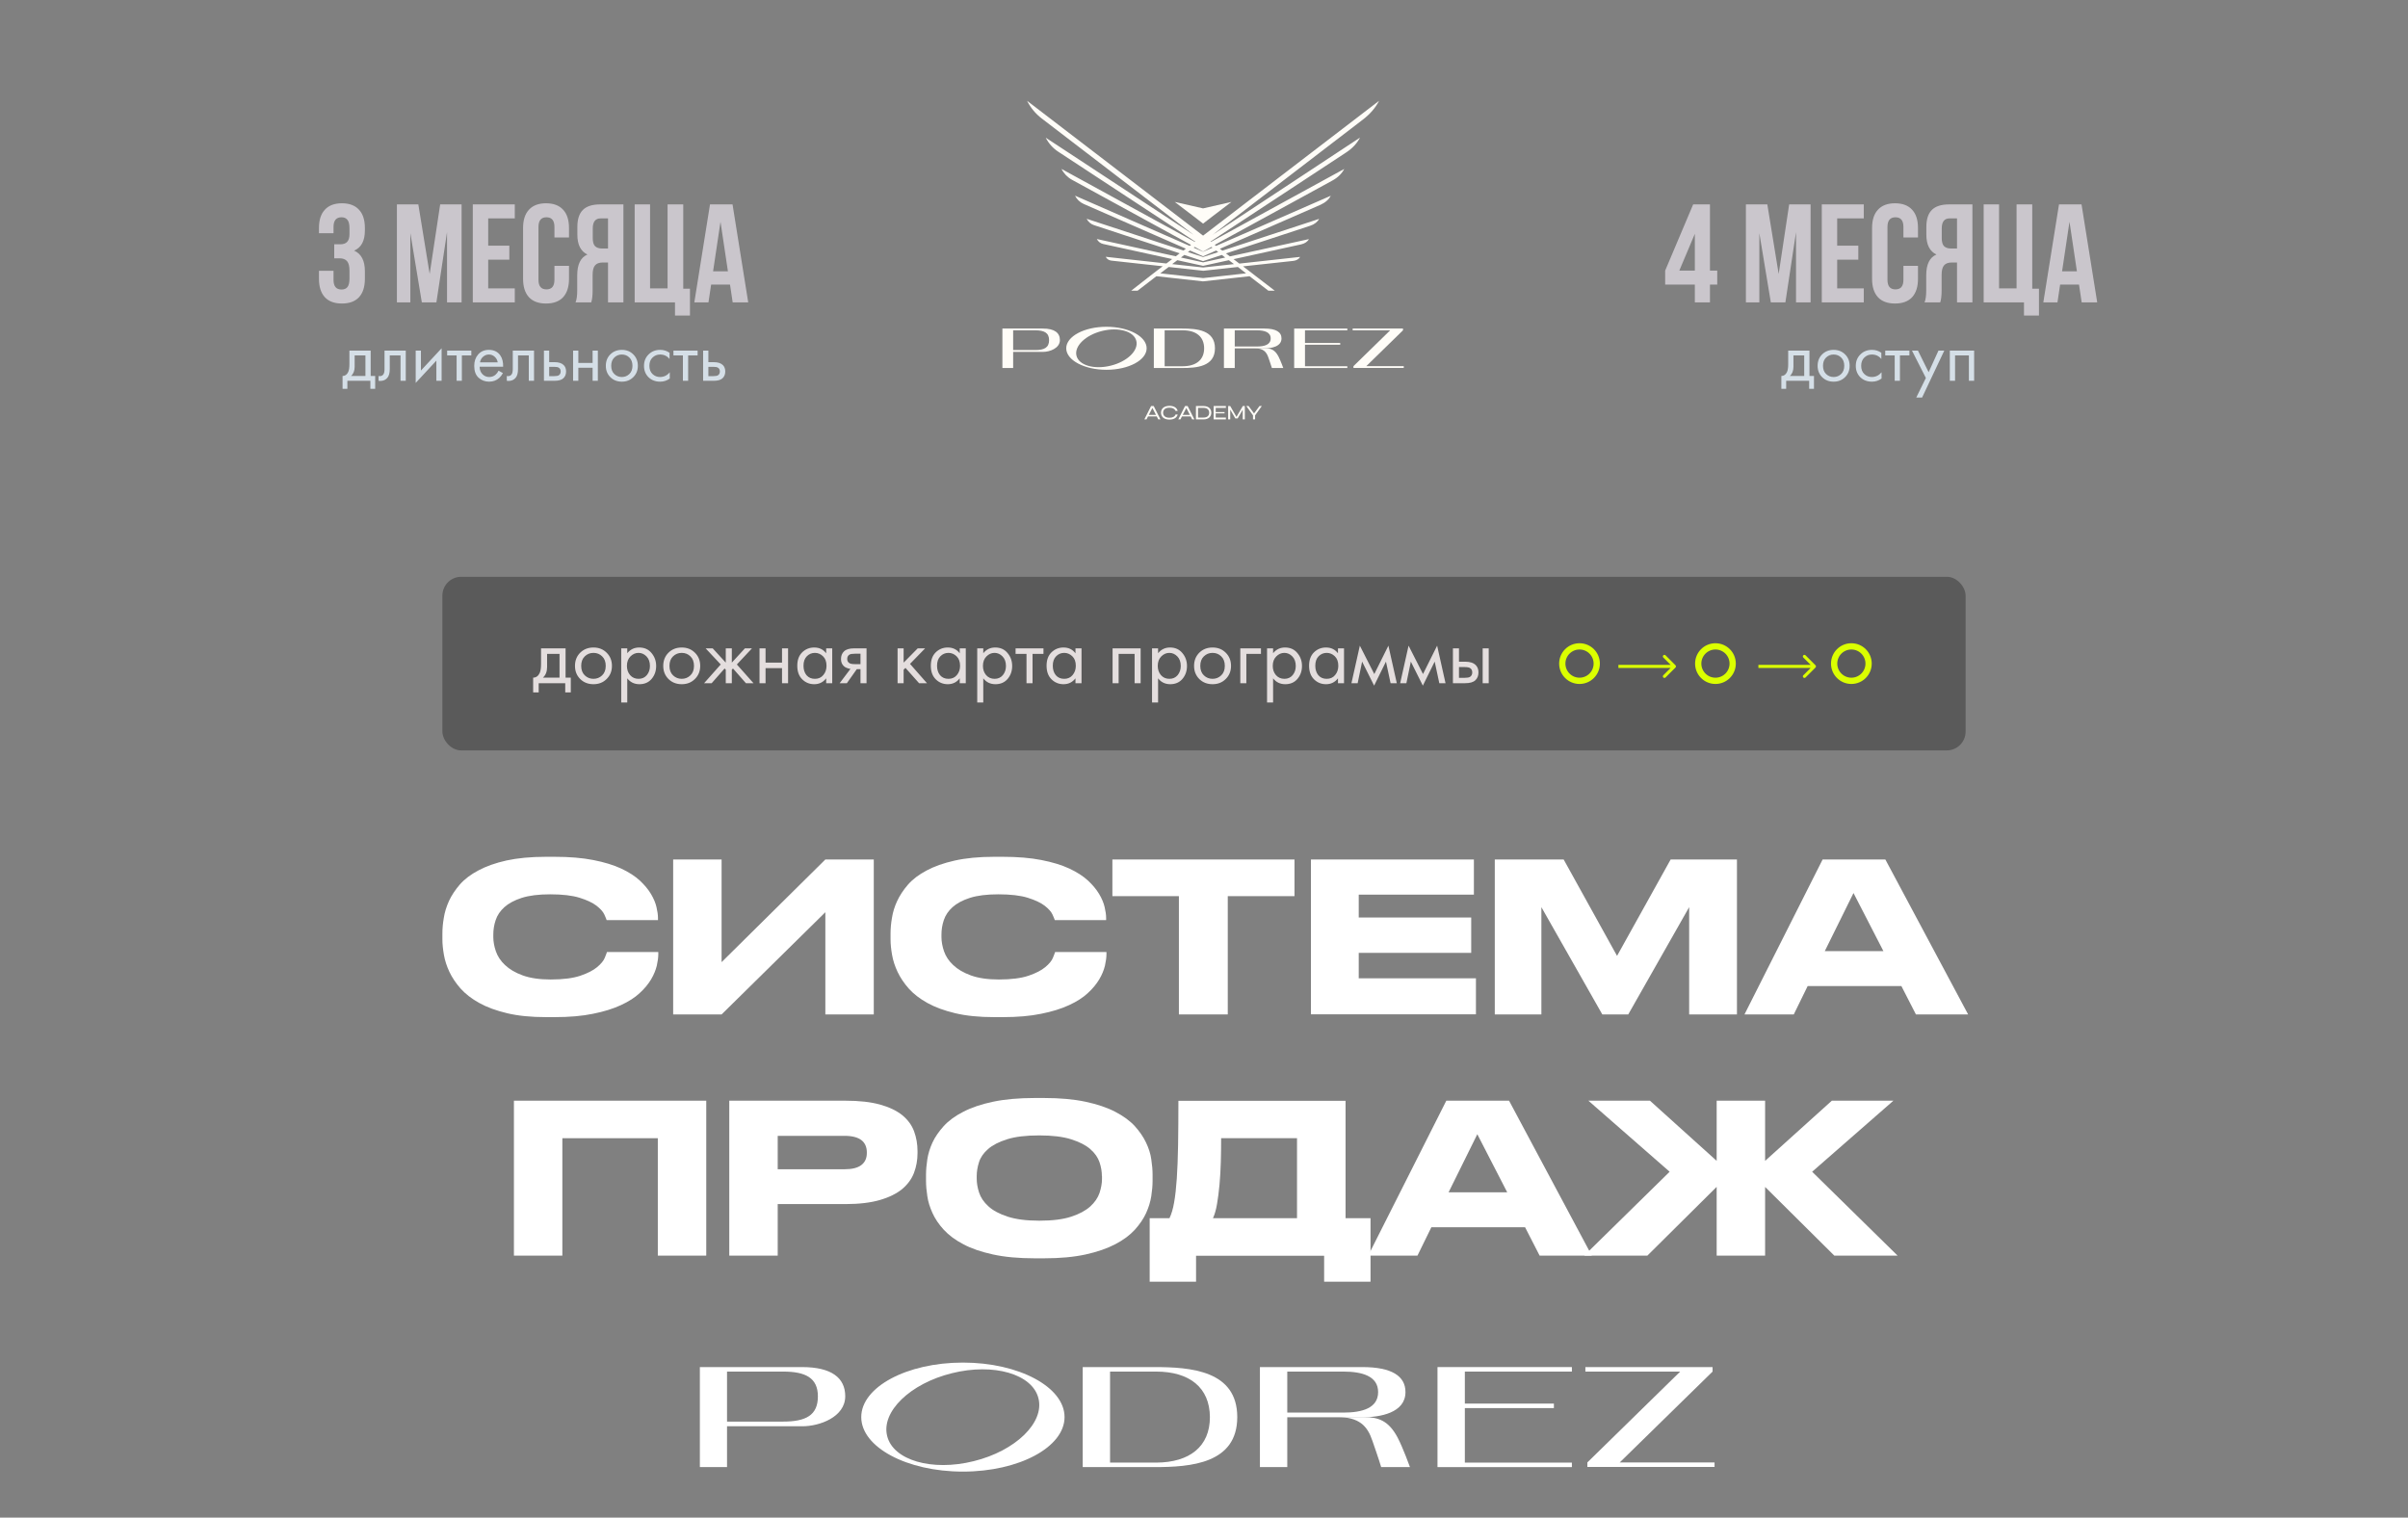 <?xml version="1.0" encoding="UTF-8"?> <svg xmlns="http://www.w3.org/2000/svg" width="430" height="271" viewBox="0 0 430 271" fill="none"><rect x="0" y="0" width="430" height="271" fill="#808080" stroke="none"/><rect x="79" y="103" width="272" height="31" rx="3.357" fill="black" fill-opacity="0.3"></rect><path d="M96.615 115.775H100.996V121.01H101.926V123.65H100.936V122H96.195V123.65H95.206V121.01C95.725 121 96.111 120.73 96.361 120.2C96.531 119.85 96.615 119.3 96.615 118.55V115.775ZM99.915 121.01V116.765H97.695V119.105C97.695 119.935 97.445 120.57 96.945 121.01H99.915ZM108.33 121.25C107.71 121.87 106.925 122.18 105.975 122.18C105.025 122.18 104.235 121.87 103.605 121.25C102.985 120.63 102.675 119.85 102.675 118.91C102.675 117.96 102.985 117.175 103.605 116.555C104.235 115.935 105.025 115.625 105.975 115.625C106.925 115.625 107.71 115.935 108.33 116.555C108.96 117.175 109.275 117.96 109.275 118.91C109.275 119.85 108.96 120.63 108.33 121.25ZM107.52 117.2C107.1 116.79 106.585 116.585 105.975 116.585C105.365 116.585 104.845 116.795 104.415 117.215C103.995 117.625 103.785 118.19 103.785 118.91C103.785 119.63 104 120.195 104.43 120.605C104.86 121.015 105.375 121.22 105.975 121.22C106.575 121.22 107.09 121.015 107.52 120.605C107.95 120.195 108.165 119.63 108.165 118.91C108.165 118.18 107.95 117.61 107.52 117.2ZM112.011 121.13V125.45H110.931V115.775H112.011V116.645C112.561 115.965 113.271 115.625 114.141 115.625C115.071 115.625 115.806 115.955 116.346 116.615C116.896 117.265 117.171 118.035 117.171 118.925C117.171 119.825 116.901 120.595 116.361 121.235C115.821 121.865 115.096 122.18 114.186 122.18C113.276 122.18 112.551 121.83 112.011 121.13ZM114.036 121.22C114.646 121.22 115.136 121 115.506 120.56C115.876 120.11 116.061 119.565 116.061 118.925C116.061 118.205 115.856 117.635 115.446 117.215C115.036 116.795 114.561 116.585 114.021 116.585C113.481 116.585 113.001 116.795 112.581 117.215C112.161 117.635 111.951 118.2 111.951 118.91C111.951 119.56 112.141 120.11 112.521 120.56C112.911 121 113.416 121.22 114.036 121.22ZM124.092 121.25C123.472 121.87 122.687 122.18 121.737 122.18C120.787 122.18 119.997 121.87 119.367 121.25C118.747 120.63 118.437 119.85 118.437 118.91C118.437 117.96 118.747 117.175 119.367 116.555C119.997 115.935 120.787 115.625 121.737 115.625C122.687 115.625 123.472 115.935 124.092 116.555C124.722 117.175 125.037 117.96 125.037 118.91C125.037 119.85 124.722 120.63 124.092 121.25ZM123.282 117.2C122.862 116.79 122.347 116.585 121.737 116.585C121.127 116.585 120.607 116.795 120.177 117.215C119.757 117.625 119.547 118.19 119.547 118.91C119.547 119.63 119.762 120.195 120.192 120.605C120.622 121.015 121.137 121.22 121.737 121.22C122.337 121.22 122.852 121.015 123.282 120.605C123.712 120.195 123.927 119.63 123.927 118.91C123.927 118.18 123.712 117.61 123.282 117.2ZM129.603 115.775H130.683V118.325L133.023 115.775H134.283L131.583 118.655L134.553 122H133.203L130.893 119.375L130.683 119.585V122H129.603V119.585L129.393 119.375L127.083 122H125.733L128.703 118.655L126.003 115.775H127.263L129.603 118.325V115.775ZM135.628 122V115.775H136.708V118.325H139.648V115.775H140.728V122H139.648V119.315H136.708V122H135.628ZM147.532 116.66V115.775H148.612V122H147.532V121.13C146.992 121.83 146.282 122.18 145.402 122.18C144.562 122.18 143.847 121.89 143.257 121.31C142.667 120.73 142.372 119.92 142.372 118.88C142.372 117.86 142.662 117.065 143.242 116.495C143.832 115.915 144.552 115.625 145.402 115.625C146.302 115.625 147.012 115.97 147.532 116.66ZM145.522 116.585C144.952 116.585 144.467 116.79 144.067 117.2C143.677 117.6 143.482 118.16 143.482 118.88C143.482 119.57 143.662 120.135 144.022 120.575C144.392 121.005 144.892 121.22 145.522 121.22C146.152 121.22 146.652 120.995 147.022 120.545C147.402 120.095 147.592 119.545 147.592 118.895C147.592 118.155 147.382 117.585 146.962 117.185C146.542 116.785 146.062 116.585 145.522 116.585ZM149.938 122L151.873 119.435C151.813 119.435 151.728 119.425 151.618 119.405C151.518 119.385 151.368 119.335 151.168 119.255C150.968 119.175 150.803 119.07 150.673 118.94C150.343 118.63 150.178 118.215 150.178 117.695C150.178 117.105 150.363 116.64 150.733 116.3C151.103 115.95 151.713 115.775 152.563 115.775H154.738V122H153.658V119.495H152.998L151.228 122H149.938ZM153.658 118.595V116.735H152.653C152.183 116.735 151.858 116.79 151.678 116.9C151.418 117.07 151.288 117.325 151.288 117.665C151.288 118.005 151.418 118.255 151.678 118.415C151.868 118.535 152.188 118.595 152.638 118.595H153.658ZM160.282 115.775H161.362V118.325L163.882 115.775H165.202L162.502 118.55L165.532 122H164.122L161.692 119.27L161.362 119.585V122H160.282V115.775ZM171.38 116.66V115.775H172.46V122H171.38V121.13C170.84 121.83 170.13 122.18 169.25 122.18C168.41 122.18 167.695 121.89 167.105 121.31C166.515 120.73 166.22 119.92 166.22 118.88C166.22 117.86 166.51 117.065 167.09 116.495C167.68 115.915 168.4 115.625 169.25 115.625C170.15 115.625 170.86 115.97 171.38 116.66ZM169.37 116.585C168.8 116.585 168.315 116.79 167.915 117.2C167.525 117.6 167.33 118.16 167.33 118.88C167.33 119.57 167.51 120.135 167.87 120.575C168.24 121.005 168.74 121.22 169.37 121.22C170 121.22 170.5 120.995 170.87 120.545C171.25 120.095 171.44 119.545 171.44 118.895C171.44 118.155 171.23 117.585 170.81 117.185C170.39 116.785 169.91 116.585 169.37 116.585ZM175.585 121.13V125.45H174.505V115.775H175.585V116.645C176.135 115.965 176.845 115.625 177.715 115.625C178.645 115.625 179.38 115.955 179.92 116.615C180.47 117.265 180.745 118.035 180.745 118.925C180.745 119.825 180.475 120.595 179.935 121.235C179.395 121.865 178.67 122.18 177.76 122.18C176.85 122.18 176.125 121.83 175.585 121.13ZM177.61 121.22C178.22 121.22 178.71 121 179.08 120.56C179.45 120.11 179.635 119.565 179.635 118.925C179.635 118.205 179.43 117.635 179.02 117.215C178.61 116.795 178.135 116.585 177.595 116.585C177.055 116.585 176.575 116.795 176.155 117.215C175.735 117.635 175.525 118.2 175.525 118.91C175.525 119.56 175.715 120.11 176.095 120.56C176.485 121 176.99 121.22 177.61 121.22ZM186.334 116.765H184.384V122H183.304V116.765H181.354V115.775H186.334V116.765ZM192.049 116.66V115.775H193.129V122H192.049V121.13C191.509 121.83 190.799 122.18 189.919 122.18C189.079 122.18 188.364 121.89 187.774 121.31C187.184 120.73 186.889 119.92 186.889 118.88C186.889 117.86 187.179 117.065 187.759 116.495C188.349 115.915 189.069 115.625 189.919 115.625C190.819 115.625 191.529 115.97 192.049 116.66ZM190.039 116.585C189.469 116.585 188.984 116.79 188.584 117.2C188.194 117.6 187.999 118.16 187.999 118.88C187.999 119.57 188.179 120.135 188.539 120.575C188.909 121.005 189.409 121.22 190.039 121.22C190.669 121.22 191.169 120.995 191.539 120.545C191.919 120.095 192.109 119.545 192.109 118.895C192.109 118.155 191.899 117.585 191.479 117.185C191.059 116.785 190.579 116.585 190.039 116.585ZM198.675 115.775H203.685V122H202.605V116.765H199.755V122H198.675V115.775ZM206.801 121.13V125.45H205.721V115.775H206.801V116.645C207.351 115.965 208.061 115.625 208.931 115.625C209.861 115.625 210.596 115.955 211.136 116.615C211.686 117.265 211.961 118.035 211.961 118.925C211.961 119.825 211.691 120.595 211.151 121.235C210.611 121.865 209.886 122.18 208.976 122.18C208.066 122.18 207.341 121.83 206.801 121.13ZM208.826 121.22C209.436 121.22 209.926 121 210.296 120.56C210.666 120.11 210.851 119.565 210.851 118.925C210.851 118.205 210.646 117.635 210.236 117.215C209.826 116.795 209.351 116.585 208.811 116.585C208.271 116.585 207.791 116.795 207.371 117.215C206.951 117.635 206.741 118.2 206.741 118.91C206.741 119.56 206.931 120.11 207.311 120.56C207.701 121 208.206 121.22 208.826 121.22ZM218.882 121.25C218.262 121.87 217.477 122.18 216.527 122.18C215.577 122.18 214.787 121.87 214.157 121.25C213.537 120.63 213.227 119.85 213.227 118.91C213.227 117.96 213.537 117.175 214.157 116.555C214.787 115.935 215.577 115.625 216.527 115.625C217.477 115.625 218.262 115.935 218.882 116.555C219.512 117.175 219.827 117.96 219.827 118.91C219.827 119.85 219.512 120.63 218.882 121.25ZM218.072 117.2C217.652 116.79 217.137 116.585 216.527 116.585C215.917 116.585 215.397 116.795 214.967 117.215C214.547 117.625 214.337 118.19 214.337 118.91C214.337 119.63 214.552 120.195 214.982 120.605C215.412 121.015 215.927 121.22 216.527 121.22C217.127 121.22 217.642 121.015 218.072 120.605C218.502 120.195 218.717 119.63 218.717 118.91C218.717 118.18 218.502 117.61 218.072 117.2ZM221.483 122V115.775H225.173V116.765H222.563V122H221.483ZM227.338 121.13V125.45H226.258V115.775H227.338V116.645C227.888 115.965 228.598 115.625 229.468 115.625C230.398 115.625 231.133 115.955 231.673 116.615C232.223 117.265 232.498 118.035 232.498 118.925C232.498 119.825 232.228 120.595 231.688 121.235C231.148 121.865 230.423 122.18 229.513 122.18C228.603 122.18 227.878 121.83 227.338 121.13ZM229.363 121.22C229.973 121.22 230.463 121 230.833 120.56C231.203 120.11 231.388 119.565 231.388 118.925C231.388 118.205 231.183 117.635 230.773 117.215C230.363 116.795 229.888 116.585 229.348 116.585C228.808 116.585 228.328 116.795 227.908 117.215C227.488 117.635 227.278 118.2 227.278 118.91C227.278 119.56 227.468 120.11 227.848 120.56C228.238 121 228.743 121.22 229.363 121.22ZM238.924 116.66V115.775H240.004V122H238.924V121.13C238.384 121.83 237.674 122.18 236.794 122.18C235.954 122.18 235.239 121.89 234.649 121.31C234.059 120.73 233.764 119.92 233.764 118.88C233.764 117.86 234.054 117.065 234.634 116.495C235.224 115.915 235.944 115.625 236.794 115.625C237.694 115.625 238.404 115.97 238.924 116.66ZM236.914 116.585C236.344 116.585 235.859 116.79 235.459 117.2C235.069 117.6 234.874 118.16 234.874 118.88C234.874 119.57 235.054 120.135 235.414 120.575C235.784 121.005 236.284 121.22 236.914 121.22C237.544 121.22 238.044 120.995 238.414 120.545C238.794 120.095 238.984 119.545 238.984 118.895C238.984 118.155 238.774 117.585 238.354 117.185C237.934 116.785 237.454 116.585 236.914 116.585ZM241.329 122L242.829 115.295L245.409 120.365L247.929 115.295L249.429 122H248.319L247.494 118.145L245.379 122.435L243.234 118.145L242.439 122H241.329ZM250.03 122L251.53 115.295L254.11 120.365L256.63 115.295L258.13 122H257.02L256.195 118.145L254.08 122.435L251.935 118.145L251.14 122H250.03ZM259.452 122V115.775H260.532V118.16H261.642C262.502 118.16 263.132 118.365 263.532 118.775C263.852 119.095 264.012 119.53 264.012 120.08C264.012 120.66 263.827 121.125 263.457 121.475C263.087 121.825 262.477 122 261.627 122H259.452ZM260.532 121.04H261.537C261.987 121.04 262.307 120.985 262.497 120.875C262.767 120.695 262.902 120.43 262.902 120.08C262.902 119.72 262.772 119.46 262.512 119.3C262.332 119.18 262.012 119.12 261.552 119.12H260.532V121.04ZM264.762 122V115.775H265.842V122H264.762Z" fill="#E4DEDE"></path><g clip-path="url(#clip0_201_247)"><circle cx="282.056" cy="118.5" r="3.077" stroke="#DBFF00" stroke-width="1.119"></circle><circle cx="306.33" cy="118.5" r="3.077" stroke="#DBFF00" stroke-width="1.119"></circle><circle cx="330.601" cy="118.5" r="3.077" stroke="#DBFF00" stroke-width="1.119"></circle><path d="M299.198 119.198C299.307 119.089 299.307 118.911 299.198 118.802L297.418 117.022C297.308 116.913 297.131 116.913 297.022 117.022C296.913 117.131 296.913 117.308 297.022 117.418L298.604 119L297.022 120.582C296.913 120.692 296.913 120.869 297.022 120.978C297.131 121.087 297.308 121.087 297.418 120.978L299.198 119.198ZM289 119L289 119.28L299 119.28L299 119L299 118.72L289 118.72L289 119Z" fill="#DBFF00"></path><path d="M324.198 119.198C324.307 119.089 324.307 118.911 324.198 118.802L322.418 117.022C322.308 116.913 322.131 116.913 322.022 117.022C321.913 117.131 321.913 117.308 322.022 117.418L323.604 119L322.022 120.582C321.913 120.692 321.913 120.869 322.022 120.978C322.131 121.087 322.308 121.087 322.418 120.978L324.198 119.198ZM314 119L314 119.28L324 119.28L324 119L324 118.72L314 118.72L314 119Z" fill="#DBFF00"></path></g><path d="M97.489 181.629C94.817 181.629 92.511 181.398 90.57 180.936C88.629 180.474 86.976 179.877 85.592 179.107C84.228 178.356 83.113 177.49 82.248 176.527C81.402 175.565 80.73 174.564 80.249 173.543C79.769 172.523 79.442 171.502 79.269 170.501C79.096 169.5 79 168.576 79 167.767V166.689C79 165.842 79.077 164.918 79.25 163.917C79.404 162.915 79.711 161.914 80.172 160.894C80.634 159.893 81.287 158.911 82.114 157.948C82.959 156.985 84.055 156.158 85.438 155.426C86.803 154.694 88.475 154.097 90.455 153.655C92.415 153.231 94.76 153 97.489 153H99.007C101.679 153 103.985 153.193 105.945 153.578C107.906 153.963 109.558 154.463 110.923 155.099C112.288 155.734 113.383 156.446 114.248 157.236C115.094 158.025 115.766 158.834 116.247 159.642C116.727 160.451 117.054 161.221 117.227 161.972C117.4 162.723 117.496 163.358 117.496 163.897V164.302H108.328C108.271 164.128 108.136 163.782 107.906 163.281C107.675 162.781 107.195 162.261 106.503 161.722C105.792 161.183 104.792 160.721 103.504 160.316C102.217 159.912 100.449 159.7 98.258 159.7C96.182 159.7 94.491 159.912 93.165 160.335C91.858 160.759 90.82 161.317 90.07 161.991C89.321 162.665 88.802 163.435 88.513 164.302C88.225 165.149 88.091 166.015 88.091 166.882V167.324C88.091 168.133 88.244 168.999 88.552 169.885C88.859 170.771 89.398 171.599 90.186 172.33C90.974 173.081 92.011 173.697 93.338 174.179C94.664 174.66 96.317 174.91 98.335 174.91C100.564 174.91 102.332 174.679 103.639 174.236C104.946 173.793 105.945 173.274 106.637 172.696C107.329 172.118 107.79 171.56 108.002 171.021C108.213 170.482 108.348 170.155 108.386 170.001H117.554V170.405C117.554 170.982 117.458 171.656 117.285 172.446C117.092 173.235 116.766 174.044 116.266 174.891C115.766 175.719 115.094 176.547 114.229 177.336C113.364 178.145 112.249 178.857 110.865 179.492C109.501 180.128 107.829 180.648 105.888 181.033C103.946 181.437 101.659 181.629 99.046 181.629H97.489Z" fill="white"></path><path d="M147.383 162.896L128.856 181.148H120.207V153.481H128.856V171.81L147.383 153.481H156.032V181.148H147.383V162.896Z" fill="white"></path><path d="M177.516 181.63C174.845 181.63 172.538 181.399 170.597 180.937C168.656 180.475 167.003 179.878 165.62 179.108C164.255 178.357 163.14 177.49 162.275 176.528C161.43 175.565 160.757 174.564 160.277 173.543C159.796 172.523 159.469 171.503 159.296 170.501C159.123 169.5 159.027 168.595 159.027 167.767V166.689C159.027 165.842 159.104 164.918 159.277 163.917C159.431 162.916 159.738 161.914 160.2 160.913C160.661 159.912 161.314 158.93 162.141 157.968C162.986 157.005 164.082 156.177 165.466 155.445C166.83 154.714 168.502 154.117 170.482 153.674C172.462 153.231 174.806 153 177.516 153H179.035C181.706 153 184.012 153.193 185.973 153.578C187.933 153.963 189.586 154.463 190.95 155.099C192.315 155.734 193.41 156.447 194.275 157.236C195.121 158.025 195.794 158.834 196.274 159.643C196.755 160.451 197.081 161.221 197.254 161.972C197.427 162.723 197.523 163.358 197.523 163.898V164.302H188.356C188.298 164.129 188.164 163.782 187.933 163.281C187.702 162.781 187.222 162.261 186.53 161.722C185.819 161.183 184.819 160.721 183.532 160.316C182.244 159.912 180.476 159.7 178.285 159.7C176.209 159.7 174.518 159.912 173.192 160.336C171.885 160.759 170.847 161.318 170.098 161.991C169.348 162.665 168.829 163.435 168.541 164.302C168.253 165.149 168.118 166.015 168.118 166.882V167.325C168.118 168.133 168.272 169 168.579 169.885C168.887 170.771 169.425 171.599 170.213 172.33C171.001 173.081 172.039 173.697 173.365 174.179C174.691 174.66 176.344 174.91 178.362 174.91C180.591 174.91 182.359 174.679 183.666 174.237C184.973 173.794 185.973 173.274 186.665 172.696C187.356 172.119 187.818 171.56 188.029 171.021C188.24 170.482 188.375 170.155 188.413 170.001H197.581V170.405C197.581 170.983 197.485 171.657 197.312 172.446C197.12 173.235 196.793 174.044 196.293 174.891C195.794 175.719 195.121 176.547 194.256 177.336C193.391 178.145 192.277 178.857 190.893 179.493C189.528 180.128 187.856 180.648 185.915 181.033C183.974 181.437 181.687 181.63 179.073 181.63H177.516Z" fill="white"></path><path d="M210.518 160.028H198.641V153.481H231.159V160.028H219.244V181.148H210.518V160.028Z" fill="white"></path><path d="M263.195 153.481V159.758H242.631V163.84H262.715V170.155H242.631V174.698H263.561V181.129H234.098V153.481H263.195Z" fill="white"></path><path d="M266.945 153.481H279.226L288.759 170.694L298.33 153.481H310.169V181.148H301.636V161.991L290.758 181.148H286.126L275.248 161.991V181.148H266.926V153.481H266.945Z" fill="white"></path><path d="M339.535 176.085H322.795L320.316 181.148H311.514L325.467 153.481H336.672L351.451 181.148H342.13L339.535 176.085ZM330.983 159.469L325.851 169.847H336.326L330.983 159.469Z" fill="white"></path><path d="M91.772 196.552H126.116V224.219H117.468V203.252H100.42V224.219H91.772V196.552Z" fill="white"></path><path d="M138.877 214.996V224.219H130.229V196.552H150.947C153.426 196.552 155.483 196.783 157.155 197.245C158.807 197.707 160.134 198.342 161.133 199.151C162.113 199.96 162.824 200.922 163.228 202.02C163.631 203.117 163.843 204.292 163.843 205.562V205.928C163.843 207.16 163.631 208.335 163.209 209.451C162.786 210.549 162.075 211.511 161.095 212.339C160.095 213.148 158.788 213.803 157.135 214.284C155.483 214.765 153.426 215.016 150.947 215.016H138.877V214.996ZM138.877 208.797H150.793C152.158 208.797 153.157 208.546 153.81 208.046C154.464 207.545 154.791 206.833 154.791 205.89V205.774C154.791 204.831 154.464 204.099 153.83 203.598C153.176 203.098 152.177 202.828 150.793 202.828H138.877V208.797Z" fill="white"></path><path d="M186.406 196.07C189.308 196.07 191.788 196.301 193.863 196.744C195.939 197.187 197.707 197.784 199.149 198.535C200.59 199.286 201.762 200.133 202.627 201.076C203.492 202.039 204.165 203.001 204.645 204.022C205.126 205.023 205.453 206.024 205.587 207.025C205.741 208.027 205.818 208.931 205.818 209.759V210.876C205.818 211.685 205.741 212.609 205.587 213.591C205.433 214.592 205.126 215.593 204.665 216.613C204.203 217.634 203.511 218.635 202.647 219.598C201.762 220.56 200.609 221.427 199.168 222.178C197.726 222.929 195.977 223.545 193.883 224.007C191.788 224.469 189.289 224.7 186.406 224.7H184.811C181.89 224.7 179.391 224.469 177.296 224.007C175.202 223.545 173.433 222.948 172.011 222.178C170.57 221.427 169.417 220.56 168.532 219.598C167.648 218.635 166.976 217.634 166.514 216.613C166.053 215.593 165.727 214.573 165.592 213.591C165.438 212.609 165.361 211.685 165.361 210.876V209.759C165.361 208.951 165.438 208.027 165.592 207.025C165.746 206.024 166.053 205.023 166.514 204.022C166.976 203.021 167.668 202.039 168.532 201.076C169.417 200.113 170.57 199.266 172.011 198.535C173.453 197.784 175.202 197.187 177.296 196.744C179.391 196.301 181.89 196.07 184.811 196.07H186.406ZM196.765 210.01C196.765 209.22 196.631 208.392 196.343 207.545C196.054 206.698 195.516 205.909 194.69 205.196C193.883 204.484 192.729 203.906 191.269 203.444C189.808 202.982 187.905 202.751 185.58 202.751C183.197 202.751 181.294 202.982 179.833 203.444C178.373 203.906 177.239 204.484 176.432 205.196C175.624 205.909 175.086 206.679 174.817 207.545C174.548 208.392 174.414 209.22 174.414 210.01V210.452C174.414 211.242 174.548 212.089 174.836 212.955C175.125 213.841 175.663 214.65 176.489 215.401C177.296 216.151 178.45 216.767 179.91 217.249C181.371 217.73 183.254 217.98 185.599 217.98C187.925 217.98 189.808 217.749 191.269 217.268C192.71 216.806 193.844 216.19 194.671 215.458C195.478 214.727 196.035 213.918 196.343 213.032C196.631 212.147 196.785 211.319 196.785 210.529V210.01H196.765Z" fill="white"></path><path d="M208.835 217.538C209.181 216.826 209.469 215.882 209.662 214.727C209.873 213.572 210.027 212.147 210.142 210.453C210.257 208.759 210.334 206.756 210.373 204.465C210.411 202.174 210.43 199.536 210.43 196.571H240.278V217.538H244.737V228.878H236.453V224.238H213.582V228.878H205.299V217.538H208.835ZM231.61 217.538V203.252H218.06C218.06 204.658 218.041 206.082 218.003 207.488C217.964 208.893 217.887 210.241 217.772 211.512C217.657 212.782 217.503 213.938 217.33 214.977C217.157 216.017 216.907 216.883 216.6 217.538H231.61Z" fill="white"></path><path d="M272.338 219.156H255.598L253.119 224.219H244.316L258.27 196.552H269.474L284.254 224.219H274.933L272.338 219.156ZM263.805 202.54L258.673 212.918H269.148L263.805 202.54Z" fill="white"></path><path d="M306.53 211.955L294.172 224.219H282.891L298.151 209.24L283.64 196.552H294.634L306.549 207.296V196.552H315.198V207.296L327.114 196.552H338.107L323.597 209.24L338.857 224.219H327.556L315.198 211.955V224.219H306.549V211.955H306.53Z" fill="white"></path><path d="M129.828 261.984V254.691H143.289C146.341 254.691 150.935 253.053 150.935 249.326C150.935 246.049 148.493 244.121 143.225 244.121H124.977V261.984H129.828ZM129.828 244.925H139.851C143.803 244.925 146.052 246.017 146.052 249.358C146.052 252.731 143.899 253.856 139.851 253.856H129.828V244.925Z" fill="white"></path><path d="M256.695 244.121V261.984H280.694V261.181H261.579V251.446H277.481V250.643H261.579V244.925H280.694V244.121H256.695Z" fill="white"></path><path fill-rule="evenodd" clip-rule="evenodd" d="M190.098 253.053C190.098 258.418 181.97 262.787 171.947 262.787C161.923 262.787 153.795 258.418 153.795 253.053C153.795 247.688 161.923 243.318 171.947 243.318C181.97 243.318 190.098 247.688 190.098 253.053ZM185.44 249.712C186.532 254.049 181.328 259.093 173.874 260.924C166.421 262.787 159.481 260.763 158.421 256.426C157.329 252.089 162.533 247.045 169.987 245.214C177.44 243.35 184.38 245.374 185.44 249.712Z" fill="white"></path><path d="M229.87 261.984V253.085H243.331C246.415 253.085 250.977 252.314 250.977 248.587C250.977 245.728 248.535 244.121 243.266 244.121H224.986V261.984H229.87ZM229.87 244.925H239.893C243.234 244.925 246.094 245.728 246.094 248.587C246.094 251.446 243.266 252.249 239.893 252.249H229.87V244.925Z" fill="white"></path><path fill-rule="evenodd" clip-rule="evenodd" d="M245.065 257.261C244.166 254.595 242.688 253.052 238.801 253.052H243.556C246.158 253.052 247.957 253.695 249.563 256.683C250.527 258.514 251.78 261.984 251.78 261.984H246.64C246.158 260.377 245.258 257.839 245.065 257.261Z" fill="white"></path><path fill-rule="evenodd" clip-rule="evenodd" d="M283.072 244.121H300.838H305.818V244.925L289.241 261.148H306.171V261.952H288.405H283.458V261.148L300.035 244.925H283.104V244.121H283.072Z" fill="white"></path><path fill-rule="evenodd" clip-rule="evenodd" d="M206.128 244.121H193.342V253.053V261.984H206.128C212.618 261.984 220.939 261.373 220.939 253.053C220.939 244.732 212.618 244.121 206.128 244.121ZM216.055 253.053C216.023 247.784 212.425 244.925 206.449 244.925H198.225V253.053V261.181H206.482C212.425 261.148 216.055 258.321 216.055 253.053Z" fill="white"></path><path d="M62.408 41.775V40.8C62.408 40.05 62.283 39.533 62.033 39.25C61.8 38.95 61.45 38.8 60.983 38.8C60.033 38.8 59.558 39.375 59.558 40.525V41.65H56.958V40.7C56.958 39.283 57.308 38.2 58.008 37.45C58.708 36.683 59.725 36.3 61.058 36.3C62.392 36.3 63.408 36.683 64.108 37.45C64.808 38.2 65.158 39.283 65.158 40.7V41.15C65.158 43.017 64.517 44.217 63.233 44.75C64.517 45.317 65.158 46.542 65.158 48.425V49.8C65.158 51.217 64.808 52.308 64.108 53.075C63.408 53.825 62.392 54.2 61.058 54.2C59.725 54.2 58.708 53.825 58.008 53.075C57.308 52.308 56.958 51.217 56.958 49.8V48.35H59.558V49.975C59.558 51.125 60.033 51.7 60.983 51.7C61.45 51.7 61.8 51.558 62.033 51.275C62.283 50.975 62.408 50.458 62.408 49.725V48.35C62.408 47.55 62.267 46.983 61.983 46.65C61.7 46.3 61.242 46.125 60.608 46.125H59.683V43.625H60.758C61.308 43.625 61.717 43.483 61.983 43.2C62.267 42.917 62.408 42.442 62.408 41.775ZM74.702 36.5L76.727 48.925L78.602 36.5H82.427V54H79.827V41.45L77.927 54H75.327L73.277 41.625V54H70.877V36.5H74.702ZM87.178 39V43.875H90.953V46.375H87.178V51.5H91.928V54H84.428V36.5H91.928V39H87.178ZM99.007 47.475H101.607V49.8C101.607 51.217 101.257 52.308 100.557 53.075C99.857 53.825 98.84 54.2 97.507 54.2C96.174 54.2 95.157 53.825 94.457 53.075C93.757 52.308 93.407 51.217 93.407 49.8V40.7C93.407 39.283 93.757 38.2 94.457 37.45C95.157 36.683 96.174 36.3 97.507 36.3C98.84 36.3 99.857 36.683 100.557 37.45C101.257 38.2 101.607 39.283 101.607 40.7V42.4H99.007V40.525C99.007 39.375 98.532 38.8 97.582 38.8C96.632 38.8 96.157 39.375 96.157 40.525V49.975C96.157 51.108 96.632 51.675 97.582 51.675C98.532 51.675 99.007 51.108 99.007 49.975V47.475ZM105.575 54H102.775C102.975 53.533 103.075 52.825 103.075 51.875V49.175C103.075 47.208 103.684 45.967 104.9 45.45C103.7 44.883 103.1 43.7 103.1 41.9V40.525C103.1 39.158 103.425 38.15 104.075 37.5C104.725 36.833 105.759 36.5 107.175 36.5H111.325V54H108.575V46.875H107.625C106.992 46.875 106.534 47.05 106.25 47.4C105.967 47.733 105.825 48.3 105.825 49.1V51.85C105.825 52.783 105.742 53.5 105.575 54ZM108.575 39H107.25C106.317 39 105.85 39.6 105.85 40.8V42.525C105.85 43.192 105.984 43.667 106.25 43.95C106.534 44.233 106.95 44.375 107.5 44.375H108.575V39ZM113.334 54V36.5H116.084V51.5H119.209V36.5H122.009V51.55H123.209V56.35H120.534V54H113.334ZM130.811 36.5L133.611 54H130.836L130.361 50.825H126.986L126.511 54H123.986L126.786 36.5H130.811ZM128.661 39.6L127.336 48.45H129.986L128.661 39.6Z" fill="#CAC6CC"></path><path d="M62.395 62.605H66.191V67.142H66.997V69.43H66.139V68H62.031V69.43H61.173V67.142C61.624 67.133 61.957 66.899 62.174 66.44C62.321 66.137 62.395 65.66 62.395 65.01V62.605ZM65.255 67.142V63.463H63.331V65.491C63.331 66.21 63.114 66.761 62.681 67.142H65.255ZM72.46 62.605V68H71.524V63.463H69.6V65.894C69.6 66.596 69.462 67.116 69.184 67.454C68.872 67.835 68.439 68.026 67.884 68.026C67.815 68.026 67.719 68.017 67.598 68V67.142C67.685 67.159 67.754 67.168 67.806 67.168C68.109 67.168 68.335 67.051 68.482 66.817C68.603 66.626 68.664 66.319 68.664 65.894V62.605H72.46ZM74.231 62.605H75.167V66.167L78.859 62.189V68H77.923V64.399L74.231 68.377V62.605ZM84.165 63.463H82.475V68H81.539V63.463H79.849V62.605H84.165V63.463ZM89.026 66.193L89.806 66.622C89.624 66.969 89.403 67.259 89.143 67.493C88.649 67.935 88.051 68.156 87.349 68.156C86.621 68.156 85.992 67.922 85.464 67.454C84.944 66.977 84.684 66.271 84.684 65.335C84.684 64.512 84.918 63.831 85.386 63.294C85.862 62.748 86.499 62.475 87.297 62.475C88.198 62.475 88.878 62.804 89.338 63.463C89.702 63.983 89.871 64.659 89.845 65.491H85.646C85.654 66.037 85.823 66.479 86.153 66.817C86.482 67.155 86.885 67.324 87.362 67.324C87.786 67.324 88.155 67.194 88.467 66.934C88.709 66.726 88.896 66.479 89.026 66.193ZM85.711 64.711H88.883C88.805 64.286 88.618 63.948 88.324 63.697C88.038 63.437 87.695 63.307 87.297 63.307C86.907 63.307 86.56 63.441 86.257 63.71C85.962 63.97 85.78 64.304 85.711 64.711ZM95.362 62.605V68H94.427V63.463H92.502V65.894C92.502 66.596 92.364 67.116 92.087 67.454C91.775 67.835 91.341 68.026 90.787 68.026C90.717 68.026 90.622 68.017 90.501 68V67.142C90.587 67.159 90.656 67.168 90.709 67.168C91.012 67.168 91.237 67.051 91.385 66.817C91.506 66.626 91.567 66.319 91.567 65.894V62.605H95.362ZM97.133 68V62.605H98.069V64.672H99.031C99.776 64.672 100.322 64.85 100.669 65.205C100.946 65.482 101.085 65.859 101.085 66.336C101.085 66.839 100.925 67.242 100.604 67.545C100.283 67.848 99.755 68 99.018 68H97.133ZM98.069 67.168H98.94C99.33 67.168 99.607 67.12 99.772 67.025C100.006 66.869 100.123 66.639 100.123 66.336C100.123 66.024 100.01 65.799 99.785 65.66C99.629 65.556 99.352 65.504 98.953 65.504H98.069V67.168ZM102.338 68V62.605H103.274V64.815H105.822V62.605H106.758V68H105.822V65.673H103.274V68H102.338ZM113.084 67.35C112.546 67.887 111.866 68.156 111.043 68.156C110.219 68.156 109.535 67.887 108.989 67.35C108.451 66.813 108.183 66.137 108.183 65.322C108.183 64.499 108.451 63.818 108.989 63.281C109.535 62.744 110.219 62.475 111.043 62.475C111.866 62.475 112.546 62.744 113.084 63.281C113.63 63.818 113.903 64.499 113.903 65.322C113.903 66.137 113.63 66.813 113.084 67.35ZM112.382 63.84C112.018 63.485 111.571 63.307 111.043 63.307C110.514 63.307 110.063 63.489 109.691 63.853C109.327 64.208 109.145 64.698 109.145 65.322C109.145 65.946 109.331 66.436 109.704 66.791C110.076 67.146 110.523 67.324 111.043 67.324C111.563 67.324 112.009 67.146 112.382 66.791C112.754 66.436 112.941 65.946 112.941 65.322C112.941 64.689 112.754 64.195 112.382 63.84ZM119.563 62.995V64.113C119.138 63.576 118.575 63.307 117.873 63.307C117.344 63.307 116.894 63.489 116.521 63.853C116.148 64.208 115.962 64.698 115.962 65.322C115.962 65.946 116.148 66.436 116.521 66.791C116.894 67.146 117.34 67.324 117.86 67.324C118.553 67.324 119.134 67.042 119.602 66.479V67.597C119.091 67.97 118.519 68.156 117.886 68.156C117.045 68.156 116.352 67.892 115.806 67.363C115.269 66.826 115 66.15 115 65.335C115 64.512 115.273 63.831 115.819 63.294C116.365 62.748 117.054 62.475 117.886 62.475C118.51 62.475 119.069 62.648 119.563 62.995ZM124.574 63.463H122.884V68H121.948V63.463H120.258V62.605H124.574V63.463ZM125.558 68V62.605H126.494V64.672H127.456C128.201 64.672 128.747 64.85 129.094 65.205C129.371 65.482 129.51 65.859 129.51 66.336C129.51 66.839 129.349 67.242 129.029 67.545C128.708 67.848 128.179 68 127.443 68H125.558ZM126.494 67.168H127.365C127.755 67.168 128.032 67.12 128.197 67.025C128.431 66.869 128.548 66.639 128.548 66.336C128.548 66.024 128.435 65.799 128.21 65.66C128.054 65.556 127.776 65.504 127.378 65.504H126.494V67.168Z" fill="#D5DFE7"></path><path d="M297.35 50.825V48.325L302.35 36.5H305.35V48.325H306.65V50.825H305.35V54H302.65V50.825H297.35ZM299.875 48.325H302.65V41.75L299.875 48.325ZM315.594 36.5L317.619 48.925L319.494 36.5H323.319V54H320.719V41.45L318.819 54H316.219L314.169 41.625V54H311.769V36.5H315.594ZM328.069 39V43.875H331.844V46.375H328.069V51.5H332.819V54H325.319V36.5H332.819V39H328.069ZM339.898 47.475H342.498V49.8C342.498 51.217 342.148 52.308 341.448 53.075C340.748 53.825 339.732 54.2 338.398 54.2C337.065 54.2 336.048 53.825 335.348 53.075C334.648 52.308 334.298 51.217 334.298 49.8V40.7C334.298 39.283 334.648 38.2 335.348 37.45C336.048 36.683 337.065 36.3 338.398 36.3C339.732 36.3 340.748 36.683 341.448 37.45C342.148 38.2 342.498 39.283 342.498 40.7V42.4H339.898V40.525C339.898 39.375 339.423 38.8 338.473 38.8C337.523 38.8 337.048 39.375 337.048 40.525V49.975C337.048 51.108 337.523 51.675 338.473 51.675C339.423 51.675 339.898 51.108 339.898 49.975V47.475ZM346.467 54H343.667C343.867 53.533 343.967 52.825 343.967 51.875V49.175C343.967 47.208 344.575 45.967 345.792 45.45C344.592 44.883 343.992 43.7 343.992 41.9V40.525C343.992 39.158 344.317 38.15 344.967 37.5C345.617 36.833 346.65 36.5 348.067 36.5H352.217V54H349.467V46.875H348.517C347.884 46.875 347.425 47.05 347.142 47.4C346.859 47.733 346.717 48.3 346.717 49.1V51.85C346.717 52.783 346.634 53.5 346.467 54ZM349.467 39H348.142C347.209 39 346.742 39.6 346.742 40.8V42.525C346.742 43.192 346.875 43.667 347.142 43.95C347.425 44.233 347.842 44.375 348.392 44.375H349.467V39ZM354.226 54V36.5H356.976V51.5H360.101V36.5H362.901V51.55H364.101V56.35H361.426V54H354.226ZM371.703 36.5L374.503 54H371.728L371.253 50.825H367.878L367.403 54H364.878L367.678 36.5H371.703ZM369.553 39.6L368.228 48.45H370.878L369.553 39.6Z" fill="#CAC6CC"></path><path d="M319.322 62.605H323.118V67.142H323.924V69.43H323.066V68H318.958V69.43H318.1V67.142C318.551 67.133 318.885 66.899 319.101 66.44C319.249 66.137 319.322 65.66 319.322 65.01V62.605ZM322.182 67.142V63.463H320.258V65.491C320.258 66.21 320.042 66.761 319.608 67.142H322.182ZM329.475 67.35C328.937 67.887 328.257 68.156 327.434 68.156C326.61 68.156 325.926 67.887 325.38 67.35C324.842 66.813 324.574 66.137 324.574 65.322C324.574 64.499 324.842 63.818 325.38 63.281C325.926 62.744 326.61 62.475 327.434 62.475C328.257 62.475 328.937 62.744 329.475 63.281C330.021 63.818 330.294 64.499 330.294 65.322C330.294 66.137 330.021 66.813 329.475 67.35ZM328.773 63.84C328.409 63.485 327.962 63.307 327.434 63.307C326.905 63.307 326.454 63.489 326.082 63.853C325.718 64.208 325.536 64.698 325.536 65.322C325.536 65.946 325.722 66.436 326.095 66.791C326.467 67.146 326.914 67.324 327.434 67.324C327.954 67.324 328.4 67.146 328.773 66.791C329.145 66.436 329.332 65.946 329.332 65.322C329.332 64.689 329.145 64.195 328.773 63.84ZM335.954 62.995V64.113C335.53 63.576 334.966 63.307 334.264 63.307C333.736 63.307 333.285 63.489 332.912 63.853C332.54 64.208 332.353 64.698 332.353 65.322C332.353 65.946 332.54 66.436 332.912 66.791C333.285 67.146 333.731 67.324 334.251 67.324C334.945 67.324 335.525 67.042 335.993 66.479V67.597C335.482 67.97 334.91 68.156 334.277 68.156C333.437 68.156 332.743 67.892 332.197 67.363C331.66 66.826 331.391 66.15 331.391 65.335C331.391 64.512 331.664 63.831 332.21 63.294C332.756 62.748 333.445 62.475 334.277 62.475C334.901 62.475 335.46 62.648 335.954 62.995ZM340.965 63.463H339.275V68H338.339V63.463H336.649V62.605H340.965V63.463ZM342.19 70.99L343.906 67.493L341.423 62.605H342.489L344.4 66.466L346.155 62.605H347.195L343.23 70.99H342.19ZM348.182 62.605H352.524V68H351.588V63.463H349.118V68H348.182V62.605Z" fill="#D5DFE7"></path><path d="M205.554 72.504L204.35 74.891H204.732L205.003 74.363H206.565L206.836 74.891H207.222L206.02 72.504H205.554ZM205.786 72.856L206.425 74.09H205.145L205.786 72.856Z" fill="#FFFDF8"></path><path d="M208.835 74.596C208.079 74.596 207.696 74.23 207.696 73.699C207.696 73.171 208.079 72.806 208.835 72.806C209.423 72.806 209.784 73.026 209.913 73.378H210.301C210.163 72.834 209.662 72.472 208.835 72.472C207.85 72.472 207.322 72.988 207.322 73.699C207.322 74.416 207.848 74.926 208.835 74.926C209.667 74.926 210.168 74.562 210.305 74.013H209.917C209.791 74.372 209.428 74.596 208.835 74.596Z" fill="#FFFDF8"></path><path d="M211.611 72.506L210.874 73.968L210.851 74.015L210.408 74.893H210.791L211.062 74.365H212.622L212.893 74.893H213.279L212.075 72.506H211.611ZM211.843 72.857L212.482 74.091H211.202L211.843 72.857Z" fill="#FFFDF8"></path><path d="M214.928 72.506H213.562V74.893H214.928C215.807 74.893 216.301 74.395 216.301 73.699C216.301 73.004 215.808 72.506 214.928 72.506ZM214.928 74.562H213.936V72.838H214.928C215.592 72.838 215.927 73.189 215.927 73.701C215.929 74.211 215.592 74.562 214.928 74.562Z" fill="#FFFDF8"></path><path d="M216.719 74.893H218.908V74.562H217.091V73.814H218.672V73.717V73.683V73.586H217.091V72.838H218.908V72.506H216.719V74.893Z" fill="#FFFDF8"></path><path d="M221.959 72.506H221.927L220.802 74.448L219.678 72.506H219.646H219.314V74.893H219.686V73.152L220.59 74.713H220.65H220.955H221.015L221.918 73.152V74.893H222.29V72.506H221.959Z" fill="#FFFDF8"></path><path d="M224.912 72.506L223.936 73.83L222.962 72.506H222.555L223.752 74.174V74.893H224.124V74.174L225.323 72.506H224.912Z" fill="#FFFDF8"></path><path d="M214.836 42.077L183.408 18C184.026 19.232 184.916 20.308 186.011 21.147L213.143 41.931L186.739 24.588C187.245 25.598 188.009 26.456 188.955 27.077L213.437 43.142L213.364 43.197L189.554 30.167C189.973 30.992 190.633 31.671 191.446 32.116L212.683 43.729L212.444 43.913L191.964 34.938C192.297 35.603 192.853 36.13 193.534 36.428L211.763 44.408L211.322 44.738L194.044 39.068C194.314 39.608 194.79 40.018 195.366 40.207L210.659 45.234L209.96 45.766L195.865 42.683C196.086 43.135 196.502 43.461 196.995 43.569L209.316 46.261L208.285 47.05L197.448 45.858C197.643 46.236 198.015 46.491 198.439 46.538L207.623 47.546L206.777 48.188L206.133 48.684L205.875 48.886L205.47 49.198L201.993 51.914H203.133L206.501 49.326L214.818 50.244L223.134 49.326L226.502 51.914H227.643L224.128 49.216L223.466 48.702L221.975 47.564L230.918 46.592C231.488 46.537 231.967 46.261 232.151 45.876L221.313 47.069L220.282 46.28L232.353 43.637C232.997 43.49 233.512 43.142 233.733 42.701L219.62 45.784L218.921 45.252L233.954 40.316C234.708 40.077 235.279 39.618 235.555 39.086L218.277 44.757L217.835 44.426L235.794 36.572C236.659 36.187 237.303 35.617 237.634 34.957L217.154 43.913L216.915 43.729L237.891 32.259C238.885 31.727 239.621 30.993 240.044 30.167L216.234 43.197L216.161 43.142L240.375 27.231C241.498 26.497 242.344 25.579 242.86 24.57L216.529 41.931L243.393 21.34C244.663 20.367 245.638 19.23 246.264 18L214.836 42.077ZM222.509 48.812L214.854 49.657L207.2 48.812L207.844 48.317L208.69 47.675L214.873 48.354L221.055 47.675L222.509 48.812ZM220.356 47.161L214.836 47.766L209.316 47.161L210.236 46.463L214.836 47.473L219.436 46.463L220.356 47.161ZM218.792 45.986L214.836 46.849L210.88 45.986L211.487 45.527L214.836 46.629L218.185 45.527L218.792 45.986ZM217.541 45.014L214.836 45.894L212.131 45.014L212.499 44.738L214.836 45.766L217.173 44.738L217.541 45.014ZM216.51 44.224L214.836 44.959L213.162 44.224L213.346 44.096L214.836 44.922L216.326 44.096L216.51 44.224Z" fill="#FFFDF8"></path><path d="M214.835 39.93L216.528 38.627L219.896 36.058L214.835 37.214L209.775 36.058L213.143 38.627L214.835 39.93Z" fill="#FFFDF8"></path><path d="M180.919 65.716V62.839H186.243C187.451 62.839 189.268 62.193 189.268 60.723C189.268 59.43 188.302 58.669 186.218 58.669H179V65.716H180.919ZM180.919 58.986H184.884C186.447 58.986 187.336 59.417 187.336 60.735C187.336 62.066 186.485 62.51 184.884 62.51H180.919V58.986Z" fill="#FFFDF8"></path><path d="M231.102 58.669V65.716H240.594V65.4H233.033V61.559H239.324V61.242H233.033V58.986H240.594V58.669H231.102Z" fill="#FFFDF8"></path><path fill-rule="evenodd" clip-rule="evenodd" d="M204.758 62.193C204.758 64.309 201.543 66.033 197.578 66.033C193.613 66.033 190.398 64.309 190.398 62.193C190.398 60.076 193.613 58.352 197.578 58.352C201.543 58.352 204.758 60.076 204.758 62.193ZM202.916 60.875C203.348 62.586 201.289 64.576 198.341 65.298C195.393 66.033 192.648 65.235 192.228 63.524C191.796 61.813 193.855 59.823 196.803 59.1C199.751 58.365 202.496 59.164 202.916 60.875Z" fill="#FFFDF8"></path><path d="M220.49 65.716V62.206H225.815C227.035 62.206 228.839 61.901 228.839 60.431C228.839 59.303 227.873 58.669 225.789 58.669H218.559V65.716H220.49ZM220.49 58.986H224.455C225.777 58.986 226.908 59.303 226.908 60.431C226.908 61.559 225.789 61.876 224.455 61.876H220.49V58.986Z" fill="#FFFDF8"></path><path fill-rule="evenodd" clip-rule="evenodd" d="M226.501 63.854C226.146 62.802 225.561 62.193 224.023 62.193H225.904C226.933 62.193 227.645 62.447 228.281 63.626C228.662 64.348 229.157 65.717 229.157 65.717H227.124C226.933 65.083 226.578 64.082 226.501 63.854Z" fill="#FFFDF8"></path><path fill-rule="evenodd" clip-rule="evenodd" d="M241.535 58.669H248.562H250.532V58.986L243.975 65.387H250.672V65.704H243.645H241.688V65.387L248.245 58.986H241.548V58.669H241.535Z" fill="#FFFDF8"></path><path fill-rule="evenodd" clip-rule="evenodd" d="M211.099 58.669H206.041V62.193V65.716H211.099C213.666 65.716 216.957 65.475 216.957 62.193C216.957 58.91 213.666 58.669 211.099 58.669ZM215.025 62.193C215.013 60.114 213.589 58.986 211.226 58.986H207.973V62.193V65.4H211.238C213.589 65.387 215.025 64.271 215.025 62.193Z" fill="#FFFDF8"></path><defs><clipPath id="clip0_201_247"><rect width="57" height="9" fill="white" transform="translate(278 114)"></rect></clipPath></defs></svg> 
